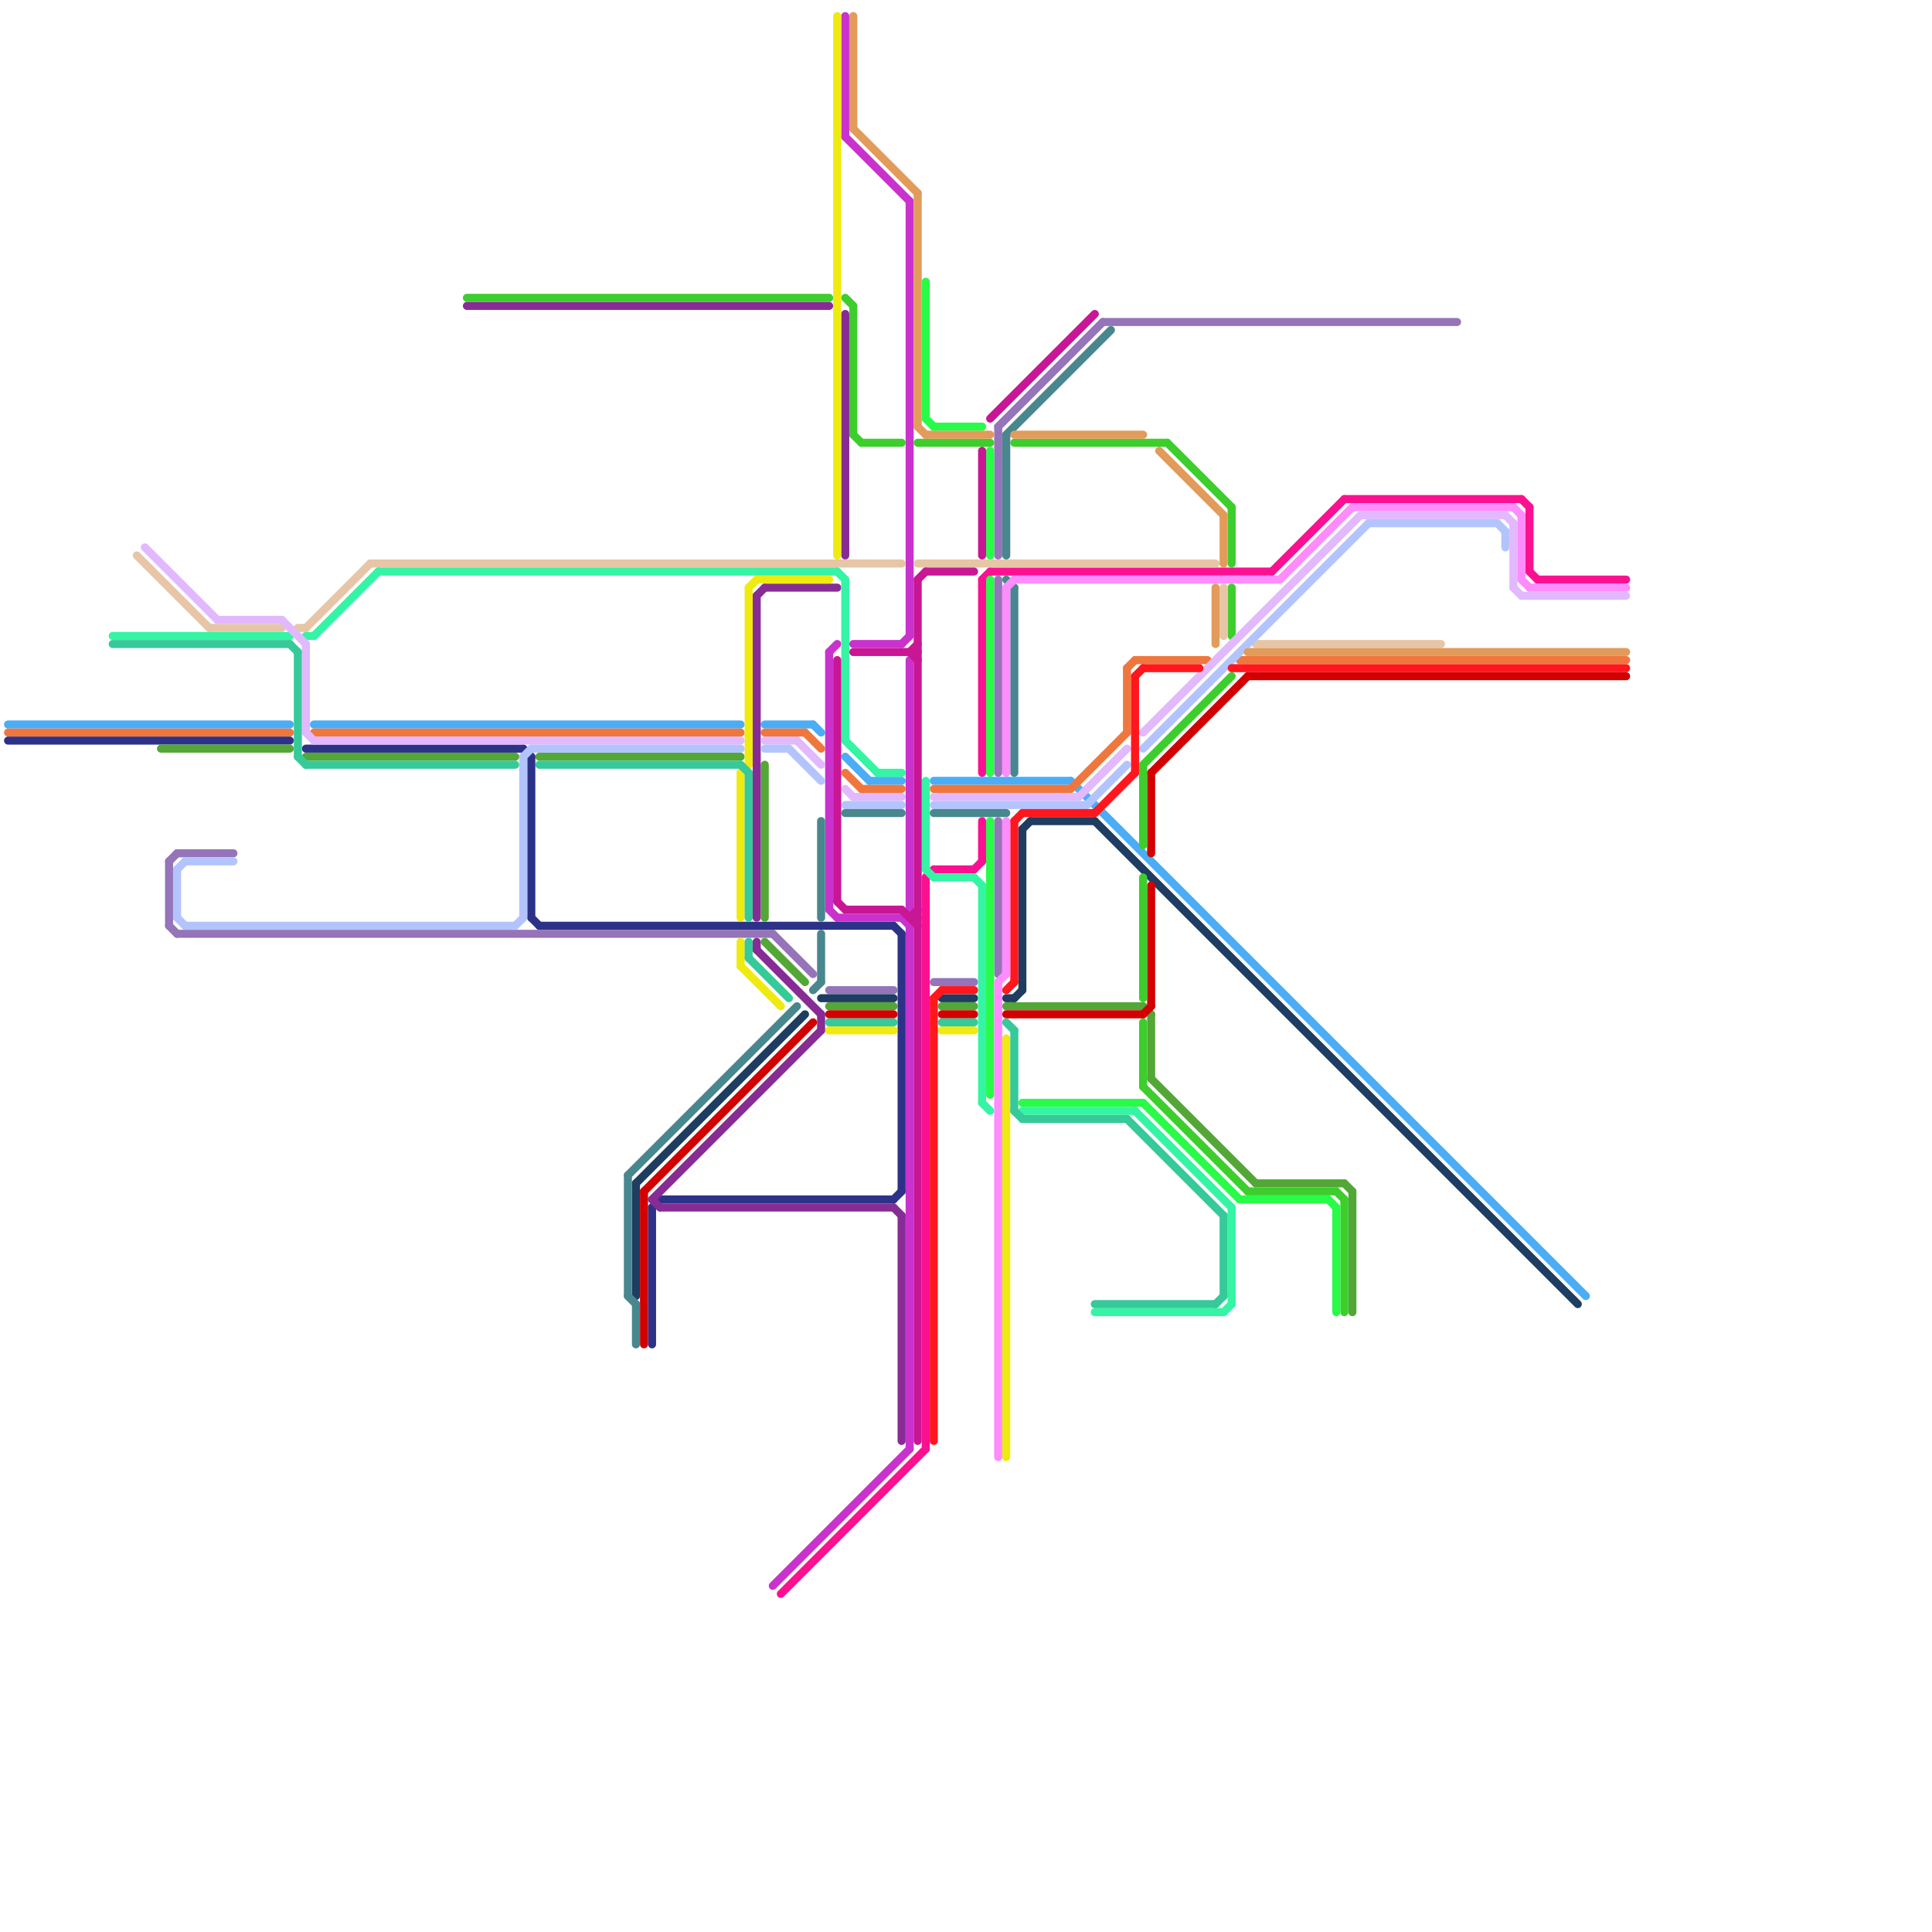 
<svg version="1.1" xmlns="http://www.w3.org/2000/svg" viewBox="0 0 240 240">
<style>line { stroke-width: 1; fill: none; stroke-linecap: round; stroke-linejoin: round; } .c0 { stroke: #4badf5 } .c1 { stroke: #ef773d } .c2 { stroke: #2c3287 } .c3 { stroke: #9574ba } .c4 { stroke: #53a736 } .c5 { stroke: #872c94 } .c6 { stroke: #1e3d60 } .c7 { stroke: #d20000 } .c8 { stroke: #c932cd } .c9 { stroke: #fc1092 } .c10 { stroke: #3dce2d } .c11 { stroke: #e6c6a6 } .c12 { stroke: #35f4a4 } .c13 { stroke: #efea10 } .c14 { stroke: #e2b8fe } .c15 { stroke: #b3c4fd } .c16 { stroke: #48878e } .c17 { stroke: #36c999 } .c18 { stroke: #c91694 } .c19 { stroke: #e29b5a } .c20 { stroke: #28fb48 } .c21 { stroke: #ff171d } .c22 { stroke: #ff8cfc }</style><line class="c0" x1="133" y1="97" x2="197" y2="161"/><line class="c0" x1="1" y1="90" x2="36" y2="90"/><line class="c0" x1="39" y1="90" x2="92" y2="90"/><line class="c0" x1="116" y1="97" x2="133" y2="97"/><line class="c0" x1="101" y1="90" x2="102" y2="91"/><line class="c0" x1="108" y1="97" x2="112" y2="97"/><line class="c0" x1="105" y1="94" x2="108" y2="97"/><line class="c0" x1="95" y1="90" x2="101" y2="90"/><line class="c1" x1="1" y1="91" x2="36" y2="91"/><line class="c1" x1="141" y1="82" x2="150" y2="82"/><line class="c1" x1="39" y1="91" x2="92" y2="91"/><line class="c1" x1="154" y1="82" x2="202" y2="82"/><line class="c1" x1="140" y1="83" x2="141" y2="82"/><line class="c1" x1="105" y1="96" x2="107" y2="98"/><line class="c1" x1="107" y1="98" x2="112" y2="98"/><line class="c1" x1="133" y1="98" x2="140" y2="91"/><line class="c1" x1="100" y1="91" x2="102" y2="93"/><line class="c1" x1="95" y1="91" x2="100" y2="91"/><line class="c1" x1="140" y1="83" x2="140" y2="91"/><line class="c1" x1="116" y1="98" x2="133" y2="98"/><line class="c2" x1="111" y1="115" x2="112" y2="116"/><line class="c2" x1="81" y1="150" x2="81" y2="167"/><line class="c2" x1="66" y1="94" x2="66" y2="114"/><line class="c2" x1="66" y1="114" x2="67" y2="115"/><line class="c2" x1="65" y1="93" x2="66" y2="94"/><line class="c2" x1="81" y1="150" x2="82" y2="149"/><line class="c2" x1="67" y1="115" x2="111" y2="115"/><line class="c2" x1="82" y1="149" x2="111" y2="149"/><line class="c2" x1="112" y1="116" x2="112" y2="148"/><line class="c2" x1="1" y1="92" x2="36" y2="92"/><line class="c2" x1="111" y1="149" x2="112" y2="148"/><line class="c2" x1="38" y1="93" x2="65" y2="93"/><line class="c3" x1="103" y1="123" x2="111" y2="123"/><line class="c3" x1="116" y1="122" x2="121" y2="122"/><line class="c3" x1="22" y1="116" x2="96" y2="116"/><line class="c3" x1="124" y1="53" x2="124" y2="69"/><line class="c3" x1="21" y1="107" x2="22" y2="106"/><line class="c3" x1="21" y1="107" x2="21" y2="115"/><line class="c3" x1="21" y1="115" x2="22" y2="116"/><line class="c3" x1="124" y1="53" x2="137" y2="40"/><line class="c3" x1="96" y1="116" x2="101" y2="121"/><line class="c3" x1="22" y1="106" x2="29" y2="106"/><line class="c3" x1="124" y1="102" x2="124" y2="121"/><line class="c3" x1="124" y1="72" x2="124" y2="96"/><line class="c3" x1="137" y1="40" x2="181" y2="40"/><line class="c4" x1="95" y1="117" x2="100" y2="122"/><line class="c4" x1="103" y1="125" x2="111" y2="125"/><line class="c4" x1="156" y1="147" x2="167" y2="147"/><line class="c4" x1="167" y1="147" x2="168" y2="148"/><line class="c4" x1="38" y1="94" x2="64" y2="94"/><line class="c4" x1="125" y1="125" x2="142" y2="125"/><line class="c4" x1="143" y1="126" x2="143" y2="134"/><line class="c4" x1="168" y1="148" x2="168" y2="163"/><line class="c4" x1="67" y1="94" x2="92" y2="94"/><line class="c4" x1="117" y1="125" x2="121" y2="125"/><line class="c4" x1="142" y1="125" x2="143" y2="126"/><line class="c4" x1="143" y1="134" x2="156" y2="147"/><line class="c4" x1="95" y1="95" x2="95" y2="114"/><line class="c4" x1="20" y1="93" x2="36" y2="93"/><line class="c5" x1="95" y1="73" x2="104" y2="73"/><line class="c5" x1="105" y1="39" x2="105" y2="69"/><line class="c5" x1="94" y1="74" x2="94" y2="114"/><line class="c5" x1="94" y1="74" x2="95" y2="73"/><line class="c5" x1="111" y1="150" x2="112" y2="151"/><line class="c5" x1="94" y1="117" x2="94" y2="118"/><line class="c5" x1="94" y1="118" x2="102" y2="126"/><line class="c5" x1="112" y1="151" x2="112" y2="179"/><line class="c5" x1="102" y1="126" x2="102" y2="128"/><line class="c5" x1="82" y1="150" x2="111" y2="150"/><line class="c5" x1="81" y1="149" x2="82" y2="150"/><line class="c5" x1="58" y1="38" x2="103" y2="38"/><line class="c5" x1="81" y1="149" x2="102" y2="128"/><line class="c6" x1="136" y1="102" x2="196" y2="162"/><line class="c6" x1="127" y1="103" x2="128" y2="102"/><line class="c6" x1="128" y1="102" x2="136" y2="102"/><line class="c6" x1="127" y1="103" x2="127" y2="123"/><line class="c6" x1="79" y1="147" x2="100" y2="126"/><line class="c6" x1="102" y1="124" x2="111" y2="124"/><line class="c6" x1="117" y1="124" x2="121" y2="124"/><line class="c6" x1="79" y1="147" x2="79" y2="161"/><line class="c6" x1="126" y1="124" x2="127" y2="123"/><line class="c6" x1="125" y1="124" x2="126" y2="124"/><line class="c7" x1="155" y1="84" x2="202" y2="84"/><line class="c7" x1="103" y1="126" x2="111" y2="126"/><line class="c7" x1="80" y1="148" x2="101" y2="127"/><line class="c7" x1="125" y1="126" x2="142" y2="126"/><line class="c7" x1="143" y1="110" x2="143" y2="125"/><line class="c7" x1="142" y1="126" x2="143" y2="125"/><line class="c7" x1="143" y1="96" x2="155" y2="84"/><line class="c7" x1="143" y1="96" x2="143" y2="106"/><line class="c7" x1="117" y1="126" x2="121" y2="126"/><line class="c7" x1="80" y1="148" x2="80" y2="167"/><line class="c8" x1="104" y1="114" x2="112" y2="114"/><line class="c8" x1="106" y1="80" x2="112" y2="80"/><line class="c8" x1="96" y1="197" x2="113" y2="180"/><line class="c8" x1="103" y1="81" x2="104" y2="80"/><line class="c8" x1="112" y1="114" x2="113" y2="113"/><line class="c8" x1="103" y1="81" x2="103" y2="113"/><line class="c8" x1="113" y1="82" x2="113" y2="113"/><line class="c8" x1="112" y1="80" x2="113" y2="79"/><line class="c8" x1="105" y1="17" x2="113" y2="25"/><line class="c8" x1="105" y1="2" x2="105" y2="17"/><line class="c8" x1="113" y1="115" x2="113" y2="180"/><line class="c8" x1="112" y1="114" x2="113" y2="115"/><line class="c8" x1="113" y1="25" x2="113" y2="79"/><line class="c8" x1="103" y1="113" x2="104" y2="114"/><line class="c9" x1="122" y1="102" x2="122" y2="107"/><line class="c9" x1="167" y1="62" x2="189" y2="62"/><line class="c9" x1="122" y1="72" x2="122" y2="96"/><line class="c9" x1="123" y1="71" x2="158" y2="71"/><line class="c9" x1="116" y1="108" x2="121" y2="108"/><line class="c9" x1="115" y1="109" x2="116" y2="108"/><line class="c9" x1="189" y1="62" x2="190" y2="63"/><line class="c9" x1="115" y1="109" x2="115" y2="180"/><line class="c9" x1="158" y1="71" x2="167" y2="62"/><line class="c9" x1="97" y1="198" x2="115" y2="180"/><line class="c9" x1="121" y1="108" x2="122" y2="107"/><line class="c9" x1="190" y1="63" x2="190" y2="71"/><line class="c9" x1="190" y1="71" x2="191" y2="72"/><line class="c9" x1="122" y1="72" x2="123" y2="71"/><line class="c9" x1="191" y1="72" x2="202" y2="72"/><line class="c10" x1="106" y1="38" x2="106" y2="54"/><line class="c10" x1="145" y1="55" x2="153" y2="63"/><line class="c10" x1="155" y1="148" x2="166" y2="148"/><line class="c10" x1="142" y1="95" x2="142" y2="105"/><line class="c10" x1="167" y1="149" x2="167" y2="163"/><line class="c10" x1="142" y1="135" x2="155" y2="148"/><line class="c10" x1="142" y1="95" x2="153" y2="84"/><line class="c10" x1="126" y1="55" x2="145" y2="55"/><line class="c10" x1="153" y1="73" x2="153" y2="79"/><line class="c10" x1="153" y1="63" x2="153" y2="70"/><line class="c10" x1="105" y1="37" x2="106" y2="38"/><line class="c10" x1="142" y1="109" x2="142" y2="124"/><line class="c10" x1="106" y1="54" x2="107" y2="55"/><line class="c10" x1="166" y1="148" x2="167" y2="149"/><line class="c10" x1="107" y1="55" x2="112" y2="55"/><line class="c10" x1="114" y1="55" x2="123" y2="55"/><line class="c10" x1="142" y1="127" x2="142" y2="135"/><line class="c10" x1="58" y1="37" x2="103" y2="37"/><line class="c11" x1="37" y1="78" x2="38" y2="78"/><line class="c11" x1="156" y1="80" x2="179" y2="80"/><line class="c11" x1="152" y1="73" x2="152" y2="79"/><line class="c11" x1="38" y1="78" x2="46" y2="70"/><line class="c11" x1="26" y1="78" x2="35" y2="78"/><line class="c11" x1="114" y1="70" x2="151" y2="70"/><line class="c11" x1="17" y1="69" x2="26" y2="78"/><line class="c11" x1="46" y1="70" x2="112" y2="70"/><line class="c12" x1="153" y1="150" x2="153" y2="162"/><line class="c12" x1="115" y1="97" x2="115" y2="108"/><line class="c12" x1="105" y1="72" x2="105" y2="92"/><line class="c12" x1="136" y1="163" x2="152" y2="163"/><line class="c12" x1="115" y1="108" x2="116" y2="109"/><line class="c12" x1="105" y1="92" x2="109" y2="96"/><line class="c12" x1="104" y1="71" x2="105" y2="72"/><line class="c12" x1="14" y1="79" x2="36" y2="79"/><line class="c12" x1="109" y1="96" x2="112" y2="96"/><line class="c12" x1="116" y1="109" x2="121" y2="109"/><line class="c12" x1="47" y1="71" x2="104" y2="71"/><line class="c12" x1="122" y1="110" x2="122" y2="137"/><line class="c12" x1="39" y1="79" x2="47" y2="71"/><line class="c12" x1="141" y1="138" x2="153" y2="150"/><line class="c12" x1="122" y1="137" x2="123" y2="138"/><line class="c12" x1="152" y1="163" x2="153" y2="162"/><line class="c12" x1="38" y1="79" x2="39" y2="79"/><line class="c12" x1="127" y1="138" x2="141" y2="138"/><line class="c12" x1="121" y1="109" x2="122" y2="110"/><line class="c13" x1="92" y1="117" x2="92" y2="120"/><line class="c13" x1="103" y1="128" x2="111" y2="128"/><line class="c13" x1="93" y1="73" x2="93" y2="95"/><line class="c13" x1="125" y1="129" x2="125" y2="181"/><line class="c13" x1="117" y1="128" x2="121" y2="128"/><line class="c13" x1="94" y1="72" x2="103" y2="72"/><line class="c13" x1="92" y1="96" x2="92" y2="114"/><line class="c13" x1="93" y1="73" x2="94" y2="72"/><line class="c13" x1="104" y1="2" x2="104" y2="69"/><line class="c13" x1="92" y1="96" x2="93" y2="95"/><line class="c13" x1="92" y1="120" x2="97" y2="125"/><line class="c14" x1="188" y1="65" x2="188" y2="73"/><line class="c14" x1="105" y1="98" x2="106" y2="99"/><line class="c14" x1="116" y1="99" x2="134" y2="99"/><line class="c14" x1="39" y1="92" x2="92" y2="92"/><line class="c14" x1="38" y1="91" x2="39" y2="92"/><line class="c14" x1="142" y1="91" x2="169" y2="64"/><line class="c14" x1="188" y1="73" x2="189" y2="74"/><line class="c14" x1="106" y1="99" x2="112" y2="99"/><line class="c14" x1="38" y1="80" x2="38" y2="91"/><line class="c14" x1="187" y1="64" x2="188" y2="65"/><line class="c14" x1="18" y1="68" x2="27" y2="77"/><line class="c14" x1="35" y1="77" x2="38" y2="80"/><line class="c14" x1="134" y1="99" x2="140" y2="93"/><line class="c14" x1="99" y1="92" x2="102" y2="95"/><line class="c14" x1="95" y1="92" x2="99" y2="92"/><line class="c14" x1="169" y1="64" x2="187" y2="64"/><line class="c14" x1="189" y1="74" x2="202" y2="74"/><line class="c14" x1="27" y1="77" x2="35" y2="77"/><line class="c15" x1="142" y1="93" x2="170" y2="65"/><line class="c15" x1="116" y1="100" x2="135" y2="100"/><line class="c15" x1="65" y1="94" x2="66" y2="93"/><line class="c15" x1="22" y1="114" x2="23" y2="115"/><line class="c15" x1="135" y1="100" x2="140" y2="95"/><line class="c15" x1="105" y1="100" x2="112" y2="100"/><line class="c15" x1="98" y1="93" x2="102" y2="97"/><line class="c15" x1="23" y1="107" x2="29" y2="107"/><line class="c15" x1="66" y1="93" x2="92" y2="93"/><line class="c15" x1="65" y1="94" x2="65" y2="114"/><line class="c15" x1="186" y1="65" x2="187" y2="66"/><line class="c15" x1="95" y1="93" x2="98" y2="93"/><line class="c15" x1="22" y1="108" x2="23" y2="107"/><line class="c15" x1="170" y1="65" x2="186" y2="65"/><line class="c15" x1="22" y1="108" x2="22" y2="114"/><line class="c15" x1="23" y1="115" x2="64" y2="115"/><line class="c15" x1="187" y1="66" x2="187" y2="68"/><line class="c15" x1="64" y1="115" x2="65" y2="114"/><line class="c16" x1="125" y1="54" x2="125" y2="69"/><line class="c16" x1="116" y1="101" x2="125" y2="101"/><line class="c16" x1="102" y1="102" x2="102" y2="114"/><line class="c16" x1="102" y1="116" x2="102" y2="122"/><line class="c16" x1="79" y1="162" x2="79" y2="167"/><line class="c16" x1="126" y1="73" x2="126" y2="96"/><line class="c16" x1="78" y1="161" x2="79" y2="162"/><line class="c16" x1="78" y1="146" x2="78" y2="161"/><line class="c16" x1="105" y1="101" x2="112" y2="101"/><line class="c16" x1="101" y1="123" x2="102" y2="122"/><line class="c16" x1="78" y1="146" x2="99" y2="125"/><line class="c16" x1="125" y1="72" x2="126" y2="73"/><line class="c16" x1="125" y1="54" x2="138" y2="41"/><line class="c17" x1="92" y1="95" x2="93" y2="96"/><line class="c17" x1="67" y1="95" x2="92" y2="95"/><line class="c17" x1="151" y1="162" x2="152" y2="161"/><line class="c17" x1="93" y1="117" x2="93" y2="119"/><line class="c17" x1="103" y1="127" x2="111" y2="127"/><line class="c17" x1="38" y1="95" x2="64" y2="95"/><line class="c17" x1="126" y1="138" x2="127" y2="139"/><line class="c17" x1="140" y1="139" x2="152" y2="151"/><line class="c17" x1="37" y1="81" x2="37" y2="94"/><line class="c17" x1="136" y1="162" x2="151" y2="162"/><line class="c17" x1="93" y1="96" x2="93" y2="114"/><line class="c17" x1="125" y1="127" x2="126" y2="128"/><line class="c17" x1="152" y1="151" x2="152" y2="161"/><line class="c17" x1="37" y1="94" x2="38" y2="95"/><line class="c17" x1="126" y1="128" x2="126" y2="138"/><line class="c17" x1="36" y1="80" x2="37" y2="81"/><line class="c17" x1="117" y1="127" x2="121" y2="127"/><line class="c17" x1="14" y1="80" x2="36" y2="80"/><line class="c17" x1="127" y1="139" x2="140" y2="139"/><line class="c17" x1="93" y1="119" x2="98" y2="124"/><line class="c18" x1="105" y1="113" x2="112" y2="113"/><line class="c18" x1="113" y1="114" x2="114" y2="114"/><line class="c18" x1="114" y1="72" x2="114" y2="179"/><line class="c18" x1="113" y1="81" x2="114" y2="80"/><line class="c18" x1="122" y1="56" x2="122" y2="69"/><line class="c18" x1="113" y1="114" x2="114" y2="113"/><line class="c18" x1="106" y1="81" x2="114" y2="81"/><line class="c18" x1="112" y1="113" x2="114" y2="115"/><line class="c18" x1="123" y1="52" x2="136" y2="39"/><line class="c18" x1="113" y1="81" x2="114" y2="82"/><line class="c18" x1="104" y1="112" x2="105" y2="113"/><line class="c18" x1="104" y1="82" x2="104" y2="112"/><line class="c18" x1="114" y1="72" x2="115" y2="71"/><line class="c18" x1="115" y1="71" x2="121" y2="71"/><line class="c19" x1="114" y1="53" x2="115" y2="54"/><line class="c19" x1="126" y1="54" x2="142" y2="54"/><line class="c19" x1="115" y1="54" x2="123" y2="54"/><line class="c19" x1="152" y1="64" x2="152" y2="70"/><line class="c19" x1="106" y1="16" x2="114" y2="24"/><line class="c19" x1="155" y1="81" x2="202" y2="81"/><line class="c19" x1="114" y1="24" x2="114" y2="53"/><line class="c19" x1="144" y1="56" x2="152" y2="64"/><line class="c19" x1="151" y1="73" x2="151" y2="80"/><line class="c19" x1="106" y1="2" x2="106" y2="16"/><line class="c20" x1="116" y1="53" x2="122" y2="53"/><line class="c20" x1="165" y1="149" x2="166" y2="150"/><line class="c20" x1="123" y1="56" x2="123" y2="69"/><line class="c20" x1="142" y1="137" x2="154" y2="149"/><line class="c20" x1="127" y1="137" x2="142" y2="137"/><line class="c20" x1="154" y1="149" x2="165" y2="149"/><line class="c20" x1="166" y1="150" x2="166" y2="163"/><line class="c20" x1="115" y1="52" x2="116" y2="53"/><line class="c20" x1="123" y1="102" x2="123" y2="136"/><line class="c20" x1="115" y1="35" x2="115" y2="52"/><line class="c20" x1="123" y1="72" x2="123" y2="96"/><line class="c21" x1="136" y1="101" x2="141" y2="96"/><line class="c21" x1="116" y1="124" x2="116" y2="179"/><line class="c21" x1="142" y1="83" x2="149" y2="83"/><line class="c21" x1="117" y1="123" x2="121" y2="123"/><line class="c21" x1="126" y1="102" x2="127" y2="101"/><line class="c21" x1="116" y1="124" x2="117" y2="123"/><line class="c21" x1="126" y1="102" x2="126" y2="122"/><line class="c21" x1="141" y1="84" x2="141" y2="96"/><line class="c21" x1="127" y1="101" x2="136" y2="101"/><line class="c21" x1="125" y1="123" x2="126" y2="122"/><line class="c21" x1="153" y1="83" x2="202" y2="83"/><line class="c21" x1="141" y1="84" x2="142" y2="83"/><line class="c22" x1="189" y1="72" x2="190" y2="73"/><line class="c22" x1="189" y1="64" x2="189" y2="72"/><line class="c22" x1="159" y1="72" x2="168" y2="63"/><line class="c22" x1="188" y1="63" x2="189" y2="64"/><line class="c22" x1="124" y1="122" x2="125" y2="121"/><line class="c22" x1="125" y1="73" x2="125" y2="96"/><line class="c22" x1="125" y1="73" x2="126" y2="72"/><line class="c22" x1="126" y1="72" x2="159" y2="72"/><line class="c22" x1="124" y1="122" x2="124" y2="181"/><line class="c22" x1="168" y1="63" x2="188" y2="63"/><line class="c22" x1="190" y1="73" x2="202" y2="73"/><line class="c22" x1="125" y1="102" x2="125" y2="121"/>


</svg>

